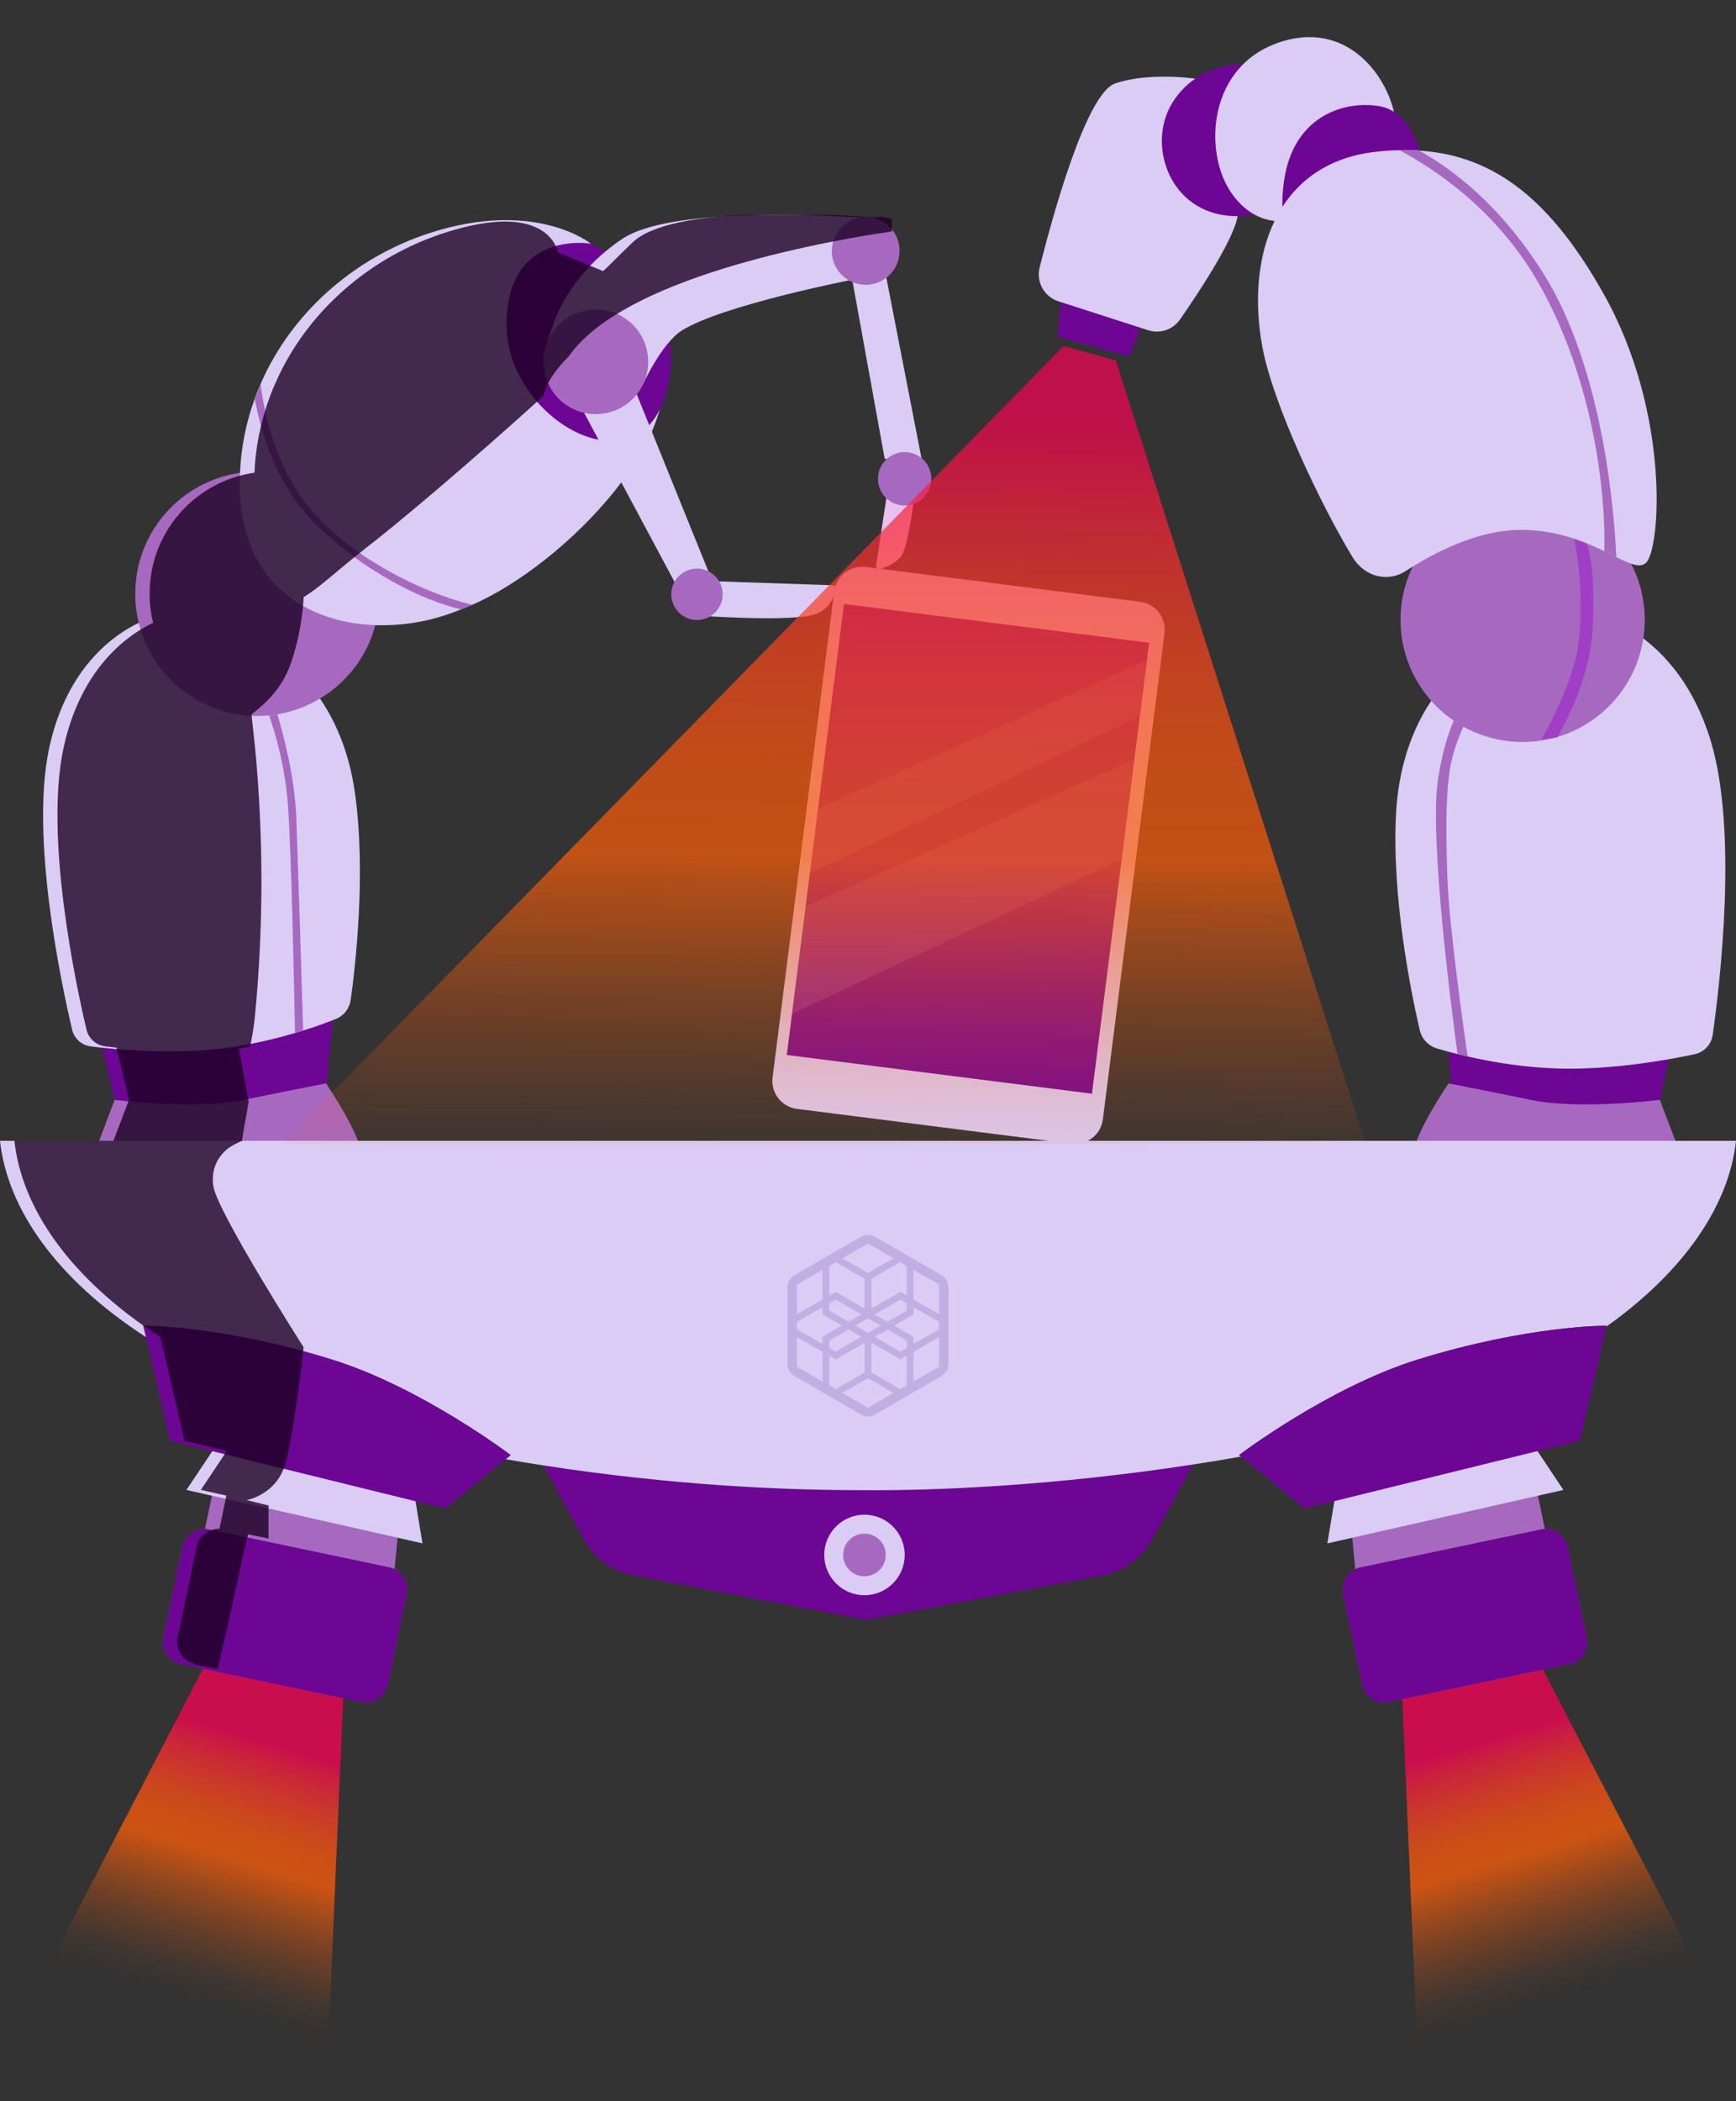 <?xml version="1.0" encoding="UTF-8"?><svg xmlns="http://www.w3.org/2000/svg" xmlns:xlink="http://www.w3.org/1999/xlink" viewBox="0 0 358.98 434.27"><rect x="0" y="0" width="358.98" height="434.27" fill="#333333" stroke="none"/><defs><style>.cls-1 {
        fill: none;
      }

      .cls-2 {
        fill: #4a5975;
      }

      .cls-3 {
        mix-blend-mode: multiply;
        opacity: .8;
      }

      .cls-4 {
        fill: #1c0023;
      }

      .cls-5 {
        fill: #c1afe4;
        fill-rule: evenodd;
      }

      .cls-6 {
        isolation: isolate;
      }

      .cls-7 {
        fill: #303a4d;
      }

      .cls-8 {
        clip-path: url(#clippath-1);
      }

      .cls-9 {
        clip-path: url(#clippath-3);
      }

      .cls-10 {
        clip-path: url(#clippath-4);
      }

      .cls-11 {
        clip-path: url(#clippath-2);
      }

      .cls-12 {
        clip-path: url(#clippath-7);
      }

      .cls-13 {
        clip-path: url(#clippath-6);
      }

      .cls-14 {
        clip-path: url(#clippath-5);
      }

      .cls-15 {
        fill: #daccf5;
      }

      .cls-16 {
        fill: #fff;
      }

      .cls-17 {
        fill: #e5c2ef;
      }

      .cls-18 {
        fill: #6d0595;
      }

      .cls-19 {
        fill: #a769bf;
      }

      .cls-20 {
        opacity: .11;
      }

      .cls-21 {
        fill: url(#Degradado_sin_nombre_30-2);
      }

      .cls-21, .cls-22 {
        opacity: .75;
      }

      .cls-23 {
        clip-path: url(#clippath);
      }

      .cls-24 {
        fill: #a03fc6;
      }

      .cls-22 {
        fill: url(#Degradado_sin_nombre_30);
      }

      .cls-25 {
        fill: url(#Degradado_sin_nombre_25);
        opacity: .7;
      }</style><linearGradient id="Degradado_sin_nombre_30" data-name="Degradado sin nombre 30" x1="304.93" y1="360.41" x2="320.9" y2="413.54" gradientUnits="userSpaceOnUse"><stop offset="0" stop-color="#fc0156"/><stop offset=".06" stop-color="#fc1742"/><stop offset=".17" stop-color="#fd3629"/><stop offset=".27" stop-color="#fe4c16"/><stop offset=".36" stop-color="#fe590b"/><stop offset=".45" stop-color="#ff5e08"/><stop offset=".49" stop-color="#ff5e08" stop-opacity=".9"/><stop offset=".6" stop-color="#ff5e08" stop-opacity=".63"/><stop offset=".7" stop-color="#ff5e08" stop-opacity=".41"/><stop offset=".8" stop-color="#ff5e08" stop-opacity=".23"/><stop offset=".88" stop-color="#ff5e08" stop-opacity=".1"/><stop offset=".95" stop-color="#ff5e08" stop-opacity=".03"/><stop offset="1" stop-color="#ff5e08" stop-opacity="0"/></linearGradient><linearGradient id="Degradado_sin_nombre_30-2" data-name="Degradado sin nombre 30" x1="586.13" y1="360.41" x2="602.1" y2="413.54" gradientTransform="translate(642.14) rotate(-180) scale(1 -1)" xlink:href="#Degradado_sin_nombre_30"/><clipPath id="clippath"><rect class="cls-1" x="0" width="358.98" height="434.27"/></clipPath><clipPath id="clippath-1"><rect class="cls-1" x="0" y="25.68" width="358.98" height="408.59"/></clipPath><clipPath id="clippath-2"><rect class="cls-1" x="0" y="25.68" width="358.98" height="408.59"/></clipPath><clipPath id="clippath-3"><rect class="cls-1" x="167.31" y="136.41" width="69.73" height="44.23"/></clipPath><clipPath id="clippath-4"><rect class="cls-1" x="163.81" y="157" width="70.68" height="52.52"/></clipPath><clipPath id="clippath-5"><rect class="cls-1" x="0" y="4.51" width="358.98" height="429.76"/></clipPath><clipPath id="clippath-6"><rect class="cls-1" x="0" y="25.68" width="358.98" height="408.59"/></clipPath><clipPath id="clippath-7"><rect class="cls-1" x="0" y="44.41" width="184.42" height="300.49"/></clipPath><linearGradient id="Degradado_sin_nombre_25" data-name="Degradado sin nombre 25" x1="172" y1="86.54" x2="170.12" y2="250.81" gradientUnits="userSpaceOnUse"><stop offset="0" stop-color="#fc0156"/><stop offset=".08" stop-color="#fc1742"/><stop offset=".2" stop-color="#fd3629"/><stop offset=".33" stop-color="#fe4c16"/><stop offset=".45" stop-color="#fe590b"/><stop offset=".55" stop-color="#ff5e08"/><stop offset=".59" stop-color="#ff5e08" stop-opacity=".87"/><stop offset=".68" stop-color="#ff5e08" stop-opacity=".61"/><stop offset=".76" stop-color="#ff5e08" stop-opacity=".39"/><stop offset=".84" stop-color="#ff5e08" stop-opacity=".22"/><stop offset=".9" stop-color="#ff5e08" stop-opacity=".1"/><stop offset=".96" stop-color="#ff5e08" stop-opacity=".03"/><stop offset="1" stop-color="#ff5e08" stop-opacity="0"/></linearGradient></defs><g class="cls-6"><g id="Layer_1" data-name="Layer 1"><g><path class="cls-22" d="M299.24,306.89l54.71,105.34c2.12,7.79-60.08,22.58-60.4,21.6l-5.42-125.48,11.1-1.46Z"/><path class="cls-21" d="M61.7,306.89L6.99,412.23c-2.12,7.79,60.08,22.58,60.4,21.6l5.42-125.48-11.1-1.46Z"/><g class="cls-23"><polygon class="cls-18" points="69.11 207.37 68.78 210.85 67.52 224.08 67.41 225.19 56.38 230.28 47.93 231.34 39.41 232.41 23.71 227.31 21.11 216.55 20.74 215.01 49.66 210.45 60.89 208.66 62.53 208.41 69.11 207.37"/><polygon class="cls-18" points="345.77 215.66 342.88 229 327.59 234.53 311.07 232.22 300.32 226.7 298.67 207.37 345.77 215.66"/><g class="cls-8"><path class="cls-15" d="M72.51,206.66c-.25,1.79-1.41,3.29-3.08,3.94-.21.09-.42.18-.65.25-1.57.62-3.64,1.38-6.1,2.14l-1.68.51c-3.5,1.04-7.62,2.05-12.06,2.76-1.04.18-2.09.32-3.16.44-9.16,1.08-18.83.46-24.66-.16-.87-.09-1.64-.18-2.32-.27-1.91-.23-3.45-1.61-3.89-3.48-2.26-9.62-8.66-39.69-4.77-58.04,3.7-17.45,14.27-24.01,18.55-26.01,1.13-.51,1.82-.72,1.82-.72l26.57,9.23,3.98,1.38s2.37,1.8,5.11,5.75c2.78,4.05,5.92,10.36,7.2,19.29,2.37,16.58.14,35.89-.85,43"/><path class="cls-15" d="M330,127.02s16.79,3.4,23.71,25.95c5.75,18.75,1.91,50.68.45,60.91-.28,1.99-1.77,3.58-3.73,4-5.47,1.17-17.01,3.26-28.07,2.96-10.88-.3-20.57-2.77-25.2-4.14-1.8-.53-3.16-1.99-3.58-3.82-1.7-7.32-5.82-27.21-4.9-44.72.98-18.6,10.48-27.23,10.48-27.23l30.84-13.9Z"/><path class="cls-19" d="M78.45,122.72c0,2.25-.3,4.42-.85,6.51-1.7,6.42-5.87,11.83-11.44,15.15-2.65,1.61-5.62,2.72-8.8,3.25-.57.09-1.15.16-1.73.23-.8.07-1.61.11-2.42.11s-1.54-.04-2.28-.11c-10.86-.97-19.71-8.79-22.24-19.11-.48-1.93-.72-3.96-.72-6.03,0-12.73,9.41-23.25,21.68-25,1.17-.16,2.35-.25,3.57-.25,1.56,0,3.08.14,4.56.42.6.09,1.18.23,1.77.37,6.97,1.8,12.77,6.49,16.02,12.71.92,1.71,1.63,3.55,2.12,5.46.16.64.28,1.27.41,1.93.25,1.41.37,2.86.37,4.35"/><path class="cls-19" d="M340.11,128.1c0,12.73-9.41,23.25-21.66,25-.87.12-1.77.19-2.67.23-.3.02-.6.02-.92.02-13.95,0-25.25-11.3-25.25-25.25s11.3-25.25,25.25-25.25,25.25,11.3,25.25,25.25"/><path class="cls-15" d="M136.79,83.04c-.11.55-.25,1.08-.39,1.64-.72,2.63-1.87,5.36-3.39,8.08-1.26,2.3-2.78,4.58-4.46,6.84-7.76,10.36-19.43,20-29.56,24.79-.46.21-.9.42-1.34.6l-2.28.95h-.02c-2.16.88-4.28,1.57-6.29,2.07-3.71.9-7.6,1.33-11.46,1.2-6.49-.25-12.84-2.07-17.84-5.89-5.94-4.49-9.99-11.77-10.17-22.47-.02-1.06,0-2.1.04-3.15.23-5.36,1.29-10.48,3.04-15.29v-.02l.11-.27c.04-.16.11-.3.16-.46.28-.76.6-1.52.94-2.26.23-.58.5-1.15.78-1.71v-.04c6.67-13.97,19.29-24.61,33.98-29.42,22.06-7.21,33.52,2.12,33.52,2.12l-.53,5.02-.94,8.61-.41,3.82-.25,2.3-.25,2.39-.18,1.63,5.22,2.71.34.18,11.63,6.03Z"/><path class="cls-18" d="M136.58,84.32c-.05.12-.12.25-.18.37-1.24,2.49-2.9,4.19-4.81,5.23-2.32,1.22-4.99,1.49-7.74.97-5.14-.94-10.56-4.6-14.29-9.76-3.01-4.12-4.93-9.19-4.81-14.64.42-19.09,17.4-16.12,17.4-16.12l3.09,1.59,1.04.53s3.52,1.26,7.81,7.53c.35.53.72,1.1,1.1,1.7,1.4,2.26,2.3,4.58,2.85,6.86,1.45,6.12.27,12-1.47,15.74"/><path class="cls-17" d="M183.76,99.85l-2.59,17.01c-.08.5.4.91.88.75,1.26-.43,3.35-1.31,4.31-2.66,1.44-2.01,2.69-12.12,2.69-12.12l-5.29-2.98Z"/><polygon class="cls-15" points="175.66 54.68 182.94 94.82 190.57 94.82 182.72 54.49 175.66 54.68"/><path class="cls-15" d="M182.79,55.9l-6.72,1.91-.5.14s-26.28,5.17-34.55,10.34c-4.24,2.65-8.17,11.35-8.17,11.35l-8.8-7.11-4.03-2.42-1.47-.87-5.32,1.17s1.38-3.94,1.61-4.56l.02-.02c.71-1.84,2.65-6.03,6.75-10.45,1.04-1.15,2.26-2.3,3.62-3.43,1.08-.9,2.25-1.79,3.52-2.63,9.42-6.28,39.37-4.99,49.15-4.38,1.96.14,3.11.23,3.11.23l.44,2.65,1.1,6.67.23,1.41Z"/><path class="cls-19" d="M74.63,237.92l-29.93-.94-24.38-.76.16-.42,3.24-8.49s14.5,1.86,24.7.35c.71-.11,1.38-.21,2.03-.35,10.18-2.12,16.97-3.39,16.97-3.39,0,0,.04.05.11.16.41.62,2,2.99,3.57,5.76,1.11,1.94,2.21,4.1,2.92,5.94v.02c.28.78.51,1.49.62,2.12"/><path class="cls-19" d="M346.62,236.22l-3.39-8.91s-16.55,2.12-26.73,0c-10.18-2.12-16.97-3.39-16.97-3.39,0,0-6.36,9.34-7.21,14l54.31-1.7Z"/><path class="cls-18" d="M111.7,301.68l9.06,16.49c2.12,3.87,5.86,6.58,10.2,7.41l48.21,9.2-.32-33.1h-67.15Z"/><path class="cls-18" d="M247.27,301.68l-9.06,16.49c-2.12,3.87-5.86,6.58-10.2,7.41l-48.85,9.2-4.46-33.1h72.56Z"/><path class="cls-15" d="M187.08,321.37c0,4.6-3.73,8.32-8.32,8.32s-8.32-3.73-8.32-8.32,3.73-8.32,8.32-8.32,8.32,3.73,8.32,8.32"/><path class="cls-19" d="M183.16,321.37c0,2.43-1.97,4.41-4.41,4.41s-4.4-1.97-4.4-4.41,1.97-4.41,4.4-4.41,4.41,1.97,4.41,4.41"/><path class="cls-15" d="M358.98,235.8c-1.41,13.12-10.54,26.84-26.82,38.38-12.94,9.19-30.39,17.01-52.1,22.08-7.99,1.87-15.82,3.45-23.41,4.77-3.36.6-6.67,1.15-9.92,1.64-29.23,4.49-53.66,5.39-67.24,5.32h-.58c-1.01,0-2.09,0-3.22-.02-14.06-.07-36.74-.99-63.33-5.11-2.56-.39-5.18-.81-7.81-1.29-8.27-1.43-16.85-3.18-25.62-5.32-7.37-1.8-14.25-3.87-20.62-6.21-10.86-3.94-20.23-8.57-28.09-13.67-18.53-11.99-28.69-26.52-30.22-40.59h358.98Z"/></g><g class="cls-11"><polygon class="cls-2" points="317.34 299.02 323.28 307.93 274.48 318.97 276.18 308.78 317.34 299.02"/><polygon class="cls-7" points="317.77 307.93 319.89 318.12 280.42 326.18 279.58 317.27 317.77 307.93"/><path class="cls-7" d="M332.19,273.99l-5.52,23.76-56.86,14-13.58-11.03s18.46-14,36.92-19.73c22.88-7.1,39.04-7,39.04-7"/><path class="cls-2" d="M287.18,351.75l37.34-7.84c2.5-.53,4.1-2.98,3.57-5.48l-3.94-18.77c-.53-2.5-2.98-4.1-5.48-3.57l-37.34,7.84c-2.5.53-4.1,2.98-3.57,5.48l3.94,18.77c.53,2.5,2.98,4.1,5.48,3.57"/><polygon class="cls-19" points="317.77 307.93 319.89 318.12 280.42 326.18 279.58 317.27 317.77 307.93"/><path class="cls-18" d="M287.18,351.75l37.34-7.84c2.5-.53,4.1-2.98,3.57-5.48l-3.94-18.77c-.53-2.5-2.98-4.1-5.48-3.57l-37.34,7.84c-2.5.53-4.1,2.98-3.57,5.48l3.94,18.77c.53,2.5,2.98,4.1,5.48,3.57"/><polygon class="cls-2" points="87.36 318.97 82.21 317.8 48.32 310.14 43.83 309.12 38.56 307.93 43.92 299.91 44.5 299.02 56.19 301.8 85.66 308.78 85.91 310.25 87.36 318.97"/><polygon class="cls-7" points="82.27 317.27 82.21 317.8 81.59 324.32 81.42 326.18 47.98 319.36 41.96 318.12 42.4 315.98 43.83 309.12 44.08 307.93 49.7 309.31 82.27 317.27"/><path class="cls-7" d="M105.6,300.72l-1.06.87-12.52,10.17-6.12-1.5-30.02-7.39-11.97-2.95-8.75-2.16-4.95-21.36-.57-2.4s12.08-.07,30.13,4.49c2.83.71,5.8,1.54,8.91,2.51,18.46,5.73,36.92,19.73,36.92,19.73"/><path class="cls-2" d="M84.09,329.4l-3.94,18.78c-.53,2.49-2.99,4.1-5.48,3.57l-.87-.18-31.75-6.67-4.72-.99c-.18-.04-.35-.09-.51-.16-2.19-.72-3.54-3.01-3.06-5.32l3.94-18.78c.48-2.23,2.49-3.75,4.7-3.68.27.02.51.05.78.11l8.66,1.82,28.68,6.03c.39.07.74.19,1.08.39,1.86.88,2.93,2.97,2.49,5.07"/><polygon class="cls-19" points="82.27 317.27 82.21 317.8 81.59 324.32 81.42 326.18 47.98 319.36 41.96 318.12 42.4 315.98 43.83 309.12 44.08 307.93 49.7 309.31 82.27 317.27"/><path class="cls-18" d="M84.09,329.4l-3.94,18.78c-.53,2.49-2.99,4.1-5.48,3.57l-.87-.18-31.75-6.67-4.72-.99c-.18-.04-.35-.09-.51-.16-2.19-.72-3.54-3.01-3.06-5.32l3.94-18.78c.48-2.23,2.49-3.75,4.7-3.68.27.02.51.05.78.11l8.66,1.82,28.68,6.03c.39.07.74.19,1.08.39,1.86.88,2.93,2.97,2.49,5.07"/><path class="cls-19" d="M186.01,51.86c0,2.33-1.13,4.4-2.9,5.66-1.15.85-2.56,1.34-4.1,1.34-1.03,0-2-.21-2.86-.62-.19-.07-.39-.18-.57-.28-2.14-1.18-3.57-3.48-3.57-6.1,0-.92.18-1.77.5-2.56.88-2.28,2.93-3.96,5.41-4.35.35-.05.72-.09,1.1-.09.69,0,1.35.13,1.98.31.02,0,.04,0,.04,0h0c1.35.42,2.53,1.18,3.39,2.25,1.01,1.2,1.59,2.74,1.59,4.44"/><path class="cls-19" d="M192.59,98.96c0,3.05-2.47,5.52-5.52,5.52s-5.52-2.47-5.52-5.52,2.47-5.52,5.52-5.52,5.52,2.47,5.52,5.52"/><polygon class="cls-15" points="317.34 299.02 323.28 307.93 274.48 318.97 276.18 308.78 317.34 299.02"/><polygon class="cls-15" points="87.36 318.97 82.21 317.8 48.32 310.14 43.83 309.12 38.56 307.93 43.92 299.91 44.5 299.02 56.19 301.8 85.66 308.78 85.91 310.25 87.36 318.97"/><path class="cls-18" d="M332.19,273.99l-5.52,23.76-56.86,14-13.58-11.03s18.46-14,36.92-19.73c22.88-7.1,39.04-7,39.04-7"/><path class="cls-18" d="M105.6,300.72l-1.06.87-12.52,10.17-6.12-1.5-30.02-7.39-11.97-2.95-8.75-2.16-4.95-21.36-.57-2.4s12.08-.07,30.13,4.49c2.83.71,5.8,1.54,8.91,2.51,18.46,5.73,36.92,19.73,36.92,19.73"/><path class="cls-19" d="M61,213.5c-.16-8.82-.72-36.39-1.43-46.66-.58-8.5-2.69-15.49-3.94-18.99.58-.07,1.17-.14,1.73-.23,1.13,3.75,3.59,12.85,3.91,21.34.35,9.28,1.17,35.84,1.41,44.02l-1.68.51Z"/><path class="cls-19" d="M97.65,125l-2.28.95h-.02c-5.32-1.29-11.39-3.91-17.27-7.58-2.16-1.31-4.28-2.79-6.33-4.38-2.78-2.14-5.41-4.51-7.83-7.07-2.53-2.67-4.54-5.8-6.15-9.02-2.85-5.68-4.4-11.6-5.09-15.47v-.02l.11-.27,1.1-2.72c.51,4.05,1.84,11.58,5.66,18.85,1.57,3.01,3.59,5.98,6.14,8.65,2.23,2.33,4.65,4.42,7.13,6.24,1.61,1.22,3.25,2.32,4.88,3.29,7.99,4.95,15.89,7.58,19.98,8.56"/><path class="cls-24" d="M318.74,152.81c2.98-5.25,7.29-14.03,7.88-21.5.88-11.51-1.13-19.99-1.13-19.99l2.56.94s2.14,4.66,1.23,18.48c-.56,8.27-4.3,16.44-7.22,21.65l-3.31.42Z"/><path class="cls-19" d="M303.48,218.33c-.94-6.47-3.82-27.1-4.17-36.63-.42-11.39-.37-20.69,1.27-26.1,2.12-7,4.46-9.34,4.46-9.34l-1.36-2.12s-4.21,3.36-6.31,16.85c-1.91,12.11,3.01,49.38,4.03,56.84l2.09.5Z"/><path class="cls-15" d="M221.54,236.38l-56.73-7.2c-3.2-.4-5.46-3.33-5.05-6.52l12.74-100.44c.4-3.2,3.33-5.46,6.52-5.05l56.73,7.2c3.2.4,5.46,3.33,5.05,6.52l-12.74,100.44c-.41,3.2-3.33,5.46-6.52,5.05"/><rect class="cls-18" x="153.18" y="143.63" width="93.95" height="63.61" transform="translate(.93 351.92) rotate(-82.77)"/><g class="cls-20"><g class="cls-9"><polygon class="cls-16" points="169.06 167.29 237.04 136.41 235.58 148.03 167.31 180.64 169.06 167.29"/></g></g><g class="cls-20"><g class="cls-10"><polygon class="cls-16" points="166.43 187.42 234.49 157 231.86 177.57 163.81 209.52 166.43 187.42"/></g></g><path class="cls-15" d="M145.32,120.05l27.32.92s.55,4.14-3.95,5.92c-4.5,1.78-24.59.33-24.59.33l1.22-7.16Z"/><polygon class="cls-15" points="127.88 72.12 146.98 119.32 139.66 120.6 114.57 73.7 127.88 72.12"/><path class="cls-19" d="M148.9,125.14c-1.28,2.64-4.45,3.74-7.09,2.46-2.64-1.28-3.74-4.45-2.46-7.09,1.28-2.64,4.45-3.74,7.09-2.46,2.64,1.28,3.74,4.45,2.46,7.09"/><path class="cls-19" d="M134.03,74.77c0,5.98-4.84,10.82-10.82,10.82s-10.82-4.84-10.82-10.82,4.84-10.82,10.82-10.82,10.82,4.84,10.82,10.82"/></g><g class="cls-14"><polygon class="cls-18" points="219.6 60.52 218.66 69.58 233.56 73.67 236.47 66.1 219.6 60.52"/><path class="cls-15" d="M248.56,16.45s-10.32-1.8-17.97.8c-5.91,2.02-12.8,26.88-15.61,38.02-.76,2.99.94,6.05,3.87,7l18.57,5.98c2.45.79,5.12-.11,6.59-2.22,4.08-5.88,11.75-17.48,11.97-21.93,0,0-7.81-4.64-10.73-10.79-2.92-6.14,3.3-16.87,3.3-16.87"/><path class="cls-18" d="M257.92,13.4s-9.26-1.22-15.1,7.23c-5.83,8.45-1.49,22.44,10.74,23.91,8.1.97,9.66-3.43,9.66-3.43l-5.3-27.71Z"/><path class="cls-15" d="M267.04,45.47s-7.4,2.2-12.75-6.11c-5.34-8.31-4.47-25.76,10.38-30.65,14.84-4.88,23.21,8.6,23.9,16.46l-13.44,8.92-8.09,11.39Z"/><path class="cls-18" d="M270.37,52.13s-6.73-1.14-4.87-14.6c1.85-13.46,12.28-16.73,19.48-15.63,8.84,1.35,9.56,14.57,9.56,14.57l-24.17,15.66Z"/><path class="cls-15" d="M340.38,116.3c-1.18,1.17-3.2.3-6.15-1.15-.76-.36-1.57-.79-2.48-1.23-4.23-2.04-9.92-4.41-17.26-4.41-8.91,0-17.96,4.71-23.78,8.49-3.8,2.45-8.57,1.21-11.05-2.89-6.65-11-16.48-31.71-18.63-43.45-3.39-18.44,2.55-37.85,23.34-40.28,1.7-.2,3.36-.3,4.99-.34,1.4-.04,2.74-.02,4.07.08h.02c15.91,1.01,27.42,10.62,38.03,29.38,14,24.75,11.88,52.9,8.91,55.81"/><path class="cls-19" d="M331.75,113.91c.34-11.55-2.07-34.96-13.44-55.12-8.8-15.61-22.12-24.14-28.96-27.76l4.07.08h.02c6.56,3.62,16.62,11,25.62,25.26,12.39,19.61,14.75,49.22,15.17,58.78-.76-.36-1.57-.79-2.48-1.23"/></g><g class="cls-13"><g class="cls-3"><g class="cls-12"><path class="cls-4" d="M187.42,47.42c-.34.04-1.36.16-2.95.41-2.12.3-5.22.78-8.96,1.47-10.41,1.89-25.74,5.32-38.4,10.73-3.66,1.57-7.09,3.29-10.11,5.22-1.33.81-2.56,1.68-3.71,2.58-.6.46-1.17.94-1.71,1.43-1.57,1.4-2.92,2.88-4,4.44,0,0-.53.5-1.24,1.29-1.27,1.43-3.15,3.82-3.77,6.15-.05.21-.11.42-.14.64,0,0-18.35,16.71-33.88,29.21-.94.74-1.86,1.47-2.76,2.17-.35.28-.71.57-1.04.83-4.65,3.62-8.82,7.57-11.95,9.41,0,0-.01.08-.01.12-.12,2.32-.66,7.97-2.71,13.74-1.31,3.68-3.66,7.02-8.05,10.37-.21.25,4.18,27.2.64,62.82-.23,2.29-.66,4.45-.95,5.86l-2.31.4,2,10.96s-.41,2.72-.72,4.15c-.23,1.04-.64,3.98-.64,3.98,0,0-1.06.39-2.35,1.18-2.03,1.27-4.33,4.23-3.54,8.36,1.08,5.63,18.62,33.1,18.62,33.1v.04c-.05.51-.64,5.83-1.47,11.58-.6,4.31-1.36,8.84-2.12,11.74-.07.3-.16.57-.23.83-.02.07-.05.16-.07.23-1.93,6.14-7.89,7.17-7.89,7.17l4.53,1.11v6.84l-4.22-.88-.72,2.86-3.83,17.47-1.73,7.46s-5.45-.92-5.23-1.15c-2.19-.72-3.54-3.01-3.06-5.32l3.94-18.78c.48-2.23,2.49-3.75,4.7-3.68l1.43-6.86-5.27-1.18,5.36-8.03-8.75-2.16-4.95-21.36c-18.53-11.99-28.69-26.52-30.22-40.59h20.47l3.24-8.49-2.6-10.77c-.87-.09-1.64-.18-2.32-.27-1.91-.23-3.45-1.61-3.89-3.48-2.26-9.62-8.66-39.69-4.77-58.04,3.7-17.45,14.27-24.01,18.55-26.01-.48-1.93-.72-3.96-.72-6.03,0-12.73,9.41-23.25,21.68-25,.23-5.36,1.29-10.48,3.04-15.29v-.02l.11-.27c.04-.16.11-.3.16-.46.28-.76.6-1.52.94-2.26.23-.58.5-1.15.78-1.71v-.04c6.67-13.97,19.29-24.61,33.98-29.42,22.06-7.21,23.75,3.94,23.75,3.94l9.33,3.87c1.08-.9,5.81-5.84,7.05-6.73,9.61-6.87,39.37-4.99,49.15-4.38.35-.05.72-.09,1.1-.09.69,0,1.35.13,1.98.31.02,0,.04,0,.04,0h0c1.35.42,2.53,1.18,3.39,2.25"/></g></g></g></g><path class="cls-25" d="M230.72,74.48l51.42,161.14c-.16,1.07-223.78,1.66-223.69.64L219.92,71.52l10.8,2.96Z"/><path class="cls-5" d="M181.01,255.64c-.97-.56-2.07-.56-3.04,0l-13.6,7.85c-.97.56-1.52,1.52-1.52,2.63v15.7c0,1.12.55,2.08,1.52,2.63l13.6,7.85c.97.56,2.07.56,3.04,0l13.6-7.85c.97-.56,1.52-1.52,1.52-2.63v-15.7c0-1.12-.55-2.08-1.52-2.63l-13.6-7.85h0ZM174.21,287.9l3.29-1.9,1.99-1.15,5.28,3.05-5.28,3.05-5.28-3.05h0ZM174.06,273.97l-3.98,2.3v1.5l-5.29-3.06v-1.5l5.29-3.06v1.5l3.98,2.3h0ZM188.9,268.55v-6.13l5.29,3.06v6.13l-5.29-3.06h0ZM184.92,273.97l3.98-2.3v-1.5l5.29,3.05v1.5l-5.29,3.05v-1.5l-3.98-2.3h0ZM178.79,277.5v6.14l-5.98,3.45-1.32-.76v-6.13l1.31.76c1.8-1.04,3.59-2.06,5.38-3.1h0s.61-.36.61-.36h0ZM178.08,271.65l-2.62,1.51-3.98-2.3v-1.51l1.31-.76,5.29,3.05h0ZM187.5,270.87l-3.98,2.3-2.62-1.51,5.29-3.05,1.31.76v1.51h0ZM180.19,277.5l5.99,3.46,1.31-.76v6.13l-1.32.76-5.98-3.45v-6.14h0ZM187.5,267.74l-1.31-.76-5.99,3.46v-6.14l5.98-3.45,1.32.76v6.13h0ZM178.79,264.31v6.14l-.61-.35h0c-1.79-1.04-3.58-2.07-5.38-3.11l-1.31.76v-6.13l1.32-.76,5.98,3.45h0ZM179.5,275.48h-.01s-.01,0-.01,0l-2.62-1.51,2.62-1.51h.01s.01,0,.01,0l2.62,1.51-2.62,1.51h0ZM180.9,276.29l2.62-1.51,3.98,2.3v1.51l-1.31.76-5.29-3.05h0ZM171.48,277.08l3.98-2.3,1.44.83,1.18.68-5.28,3.05-1.31-.76v-1.51h0ZM179.49,263.1l-1.99-1.15-3.29-1.9,5.28-3.05,5.28,3.05-5.28,3.05h0ZM188.9,279.39l5.29-3.06v6.13l-5.29,3.06v-6.13h0ZM164.79,276.34l5.29,3.06v6.13l-5.29-3.06v-6.13h0ZM170.08,262.43v6.13l-5.29,3.06v-6.13l5.29-3.06Z"/></g></g></g></svg>